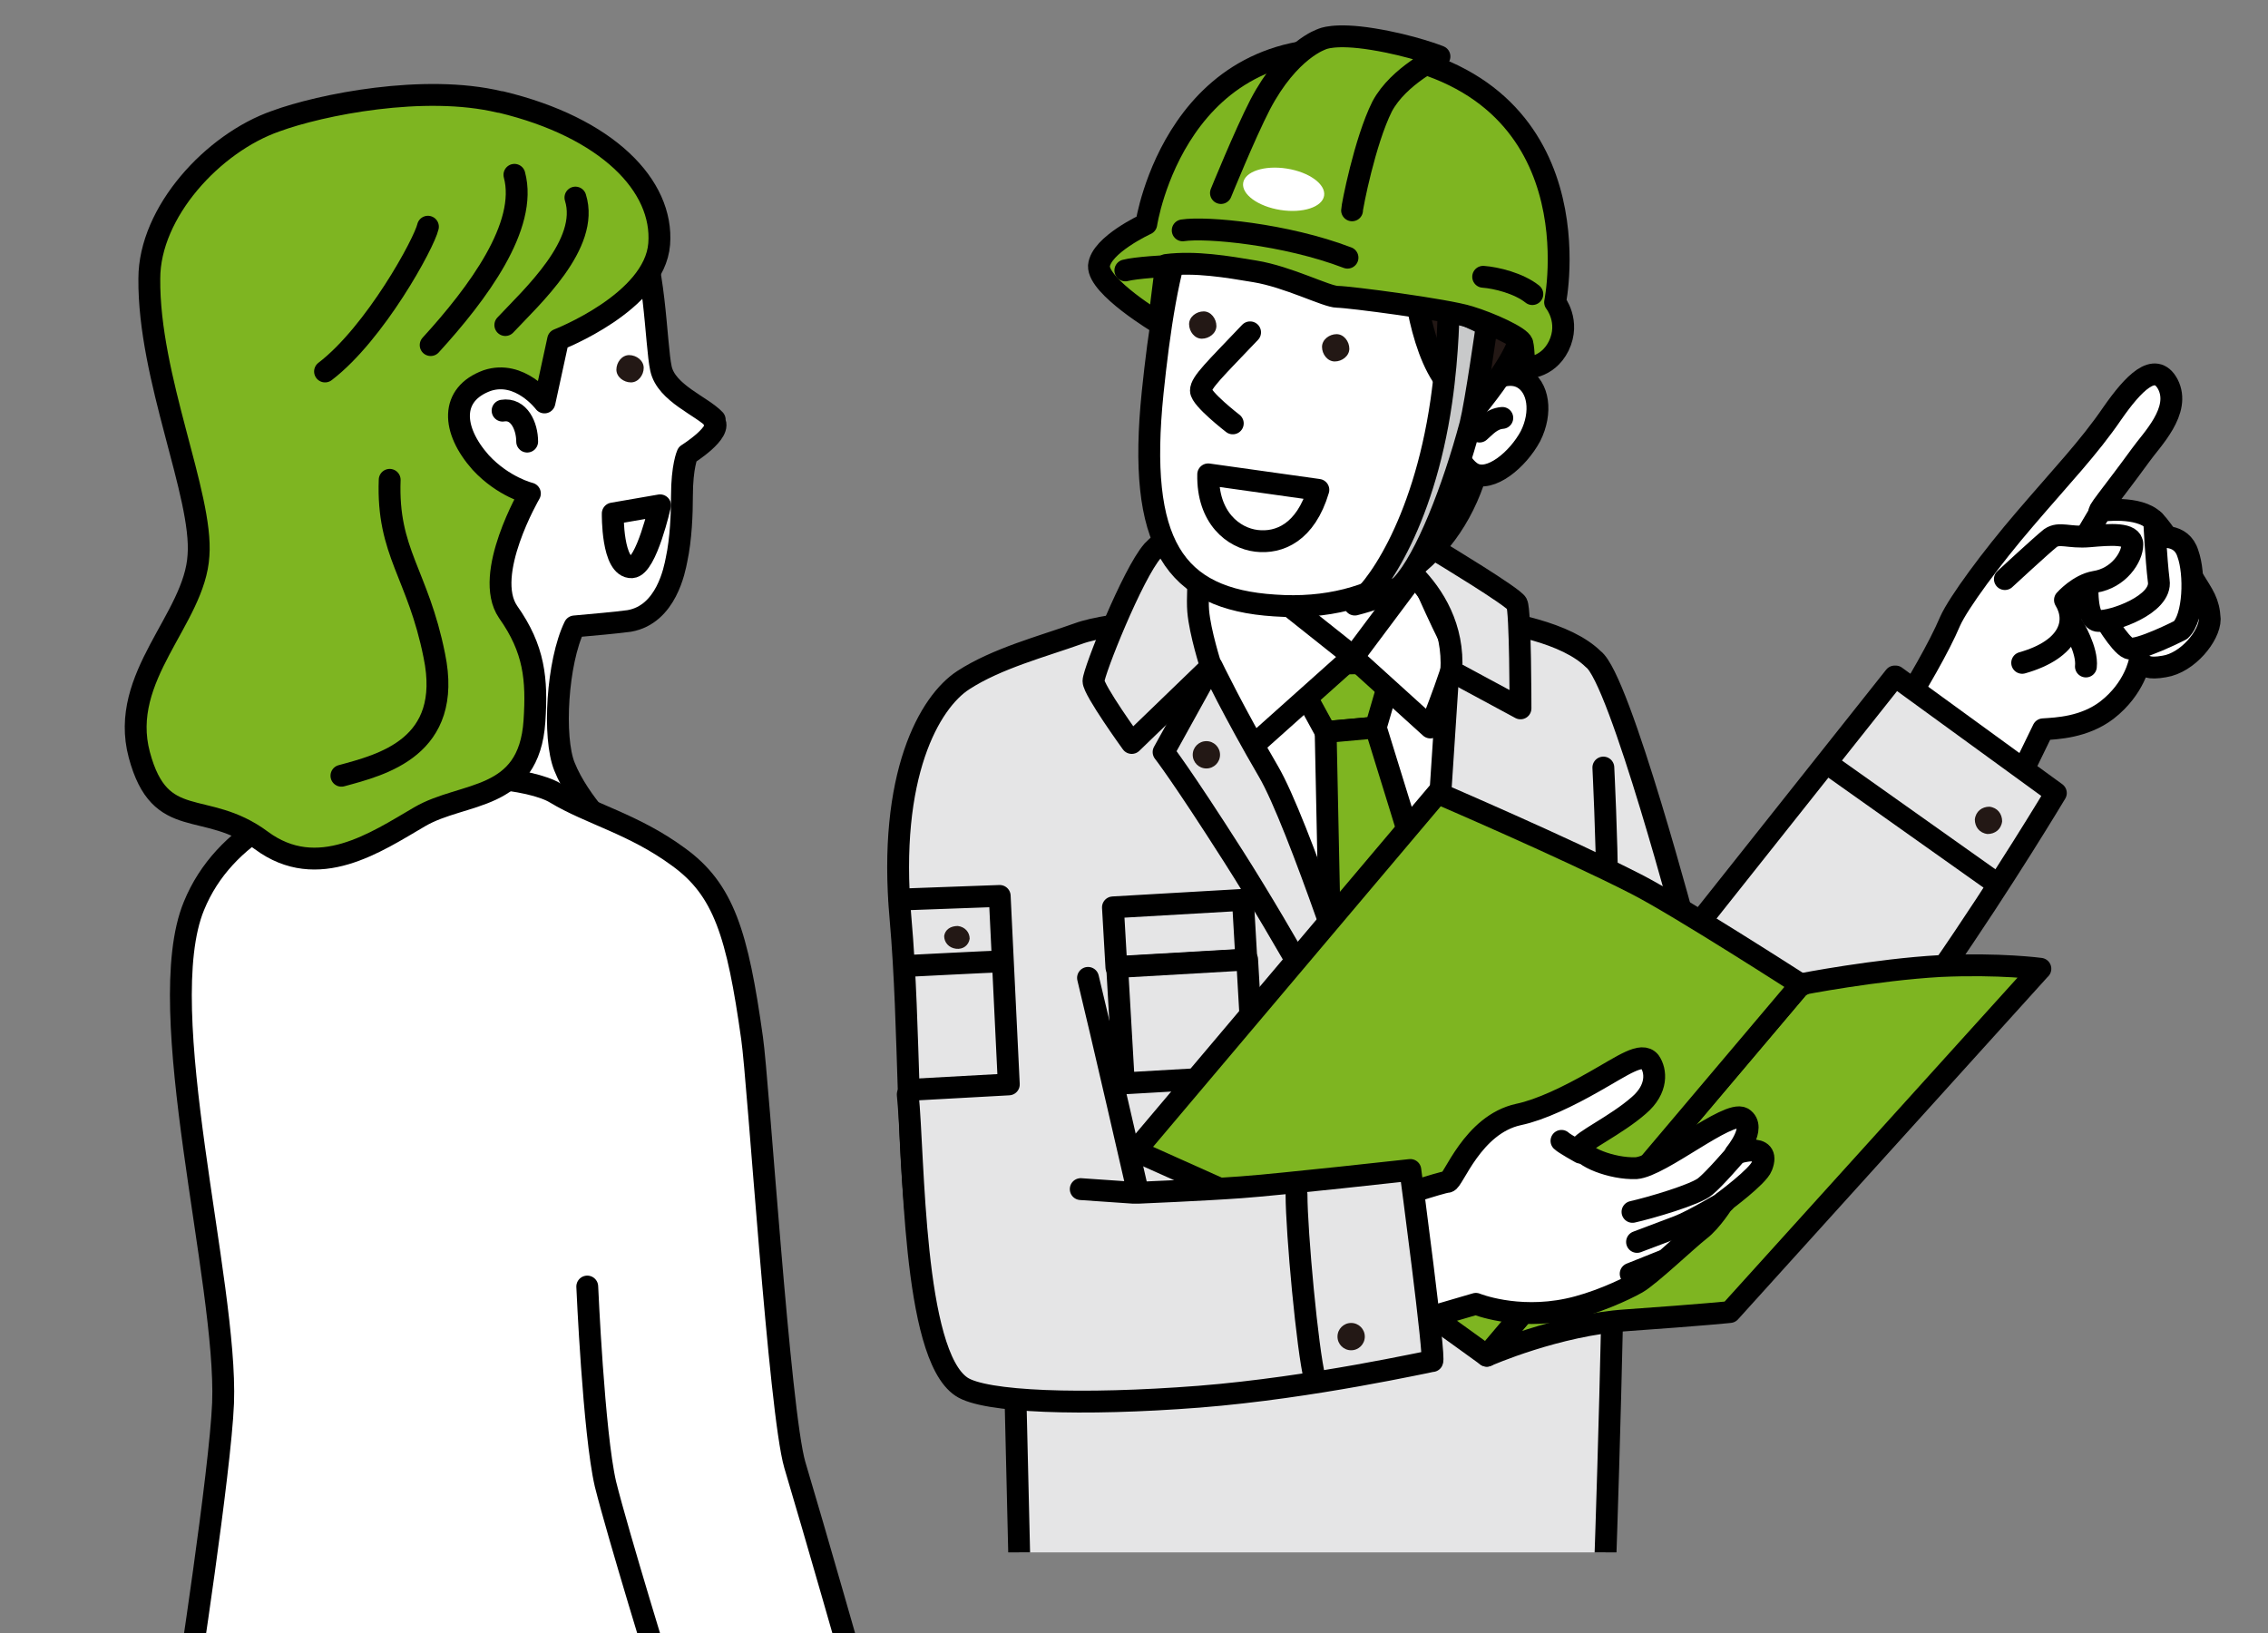 <?xml version="1.0" encoding="UTF-8"?>
<svg id="_レイヤー_2" data-name="レイヤー_2" xmlns="http://www.w3.org/2000/svg" xmlns:xlink="http://www.w3.org/1999/xlink" viewBox="0 0 249.1 179.4">
  <rect x="0" y="0" width="249.1" height="179.4" fill="#808080" stroke="none"/>
  <defs>
    <style>
      .cls-1, .cls-2, .cls-3 {
        fill: none;
      }

      .cls-2, .cls-3, .cls-4, .cls-5, .cls-6, .cls-7, .cls-8, .cls-9, .cls-10 {
        stroke: #000;
        stroke-linecap: round;
        stroke-linejoin: round;
      }

      .cls-2, .cls-4, .cls-7, .cls-8, .cls-9, .cls-10 {
        stroke-width: 2.4px;
      }

      .cls-3, .cls-5, .cls-6 {
        stroke-width: 2.4px;
      }

      .cls-4, .cls-5, .cls-11 {
        fill: #fff;
      }

      .cls-12 {
        clip-path: url(#clippath-1);
      }

      .cls-6, .cls-7 {
        fill: #7eb521;
      }

      .cls-13, .cls-10 {
        fill: #231815;
      }

      .cls-8, .cls-14 {
        fill: #e5e5e6;
      }

      .cls-9 {
        fill: #c8c9ca;
      }

      .cls-15 {
        clip-path: url(#clippath);
      }
    </style>
    <clipPath id="clippath">
      <rect class="cls-1" y="2.4" width="100.4" height="177"/>
    </clipPath>
    <clipPath id="clippath-1">
      <rect class="cls-1" x="92.8" width="156.3" height="170.5"/>
    </clipPath>
  </defs>
  <g id="text">
    <g>
      <g class="cls-15">
        <g>
          <path class="cls-5" d="M78.5,46.1c-1.4-1.5-5.3-2.9-5.9-5.6-.6-2.7-.6-12-3-16.3,0,0-9.6,0-10.5.4-.9.3-13.3,7.6-13.3,7.6l-1.8,15s-4.9,42.8-5.3,43c-.4.2,28.9,1.8,28.9,1.8,0,0-4-3.8-5.6-7.8-1.3-3.2-.8-11.5,1.1-15.4,2.2-.2,4.5-.4,6-.6,4.1-.7,5-5.7,5.2-6.7.5-2.3.6-5.1.6-7,0-3.3.6-4.6.6-4.6,0,0,4-2.5,2.9-3.7Z"/>
          <path class="cls-5" d="M94,184.1l-73.5,1.5s3.7-24,4-31.5c.5-13.3-7.9-43.2-3.2-54.6,6.6-16.2,34.4-15.6,39.7-12.4,3.8,2.3,8.6,3.4,13.5,7,5,3.6,6.5,8.5,8.1,19.9.7,4.8,3,41.1,4.7,46.9,2.1,7,6.7,23.1,6.7,23.1Z"/>
          <path class="cls-6" d="M55,11.2c11.7,2.8,17.9,9.2,17.4,15.6-.5,6.4-11.1,10.5-11.1,10.5l-1.5,6.9s-2.7-3.6-6.3-2.4c-4.1,1.5-3.9,5.4-.7,9,2.5,2.7,5.4,3.4,5.4,3.4,0,0-5.2,8.9-2.4,13,2.9,4.1,3.2,7.4,2.9,12-.6,8.9-7.8,7.7-12.6,10.5s-11.2,7.2-17.4,2.6c-6.2-4.6-11.1-.8-13.4-9.4-2.3-8.6,6.1-14.9,6.5-21.9.5-6.6-5.5-19.5-5.4-30.4,0-7.3,7-14.9,13.9-17.3,4.9-1.8,16.3-4.1,24.6-2.1Z"/>
          <path class="cls-5" d="M72.5,55.5s-1.5,6.7-3.1,6.8c-2.2.1-2.1-5.9-2.1-5.9l5.2-.9Z"/>
          <path class="cls-5" d="M57.9,48.5c0-1.7-.9-3.7-2.7-3.4"/>
          <path class="cls-3" d="M63.2,21.7c1.6,5.1-4.8,10.9-7.7,14"/>
          <path class="cls-3" d="M56.5,19.2c1.5,5.6-4,13-9.2,18.7"/>
          <path class="cls-3" d="M42.8,52.7c-.3,8,3.1,10.3,4.9,19.3,2.1,10.1-5.8,12-10.2,13.2"/>
          <path class="cls-3" d="M47,24.9c-.4,1.8-5.8,11.7-11.3,15.9"/>
          <path class="cls-3" d="M64.5,141.3s.7,16.1,2,21.7c1.4,5.6,6.3,21.5,6.3,21.5"/>
          <path class="cls-13" d="M70.7,40.4c0,.8-.6,1.6-1.4,1.6-.8,0-1.6-.6-1.6-1.4,0-.8.6-1.6,1.4-1.6.8,0,1.6.6,1.6,1.4Z"/>
        </g>
      </g>
      <g class="cls-12">
        <g>
          <g>
            <path class="cls-4" d="M204.5,84.7s7.2-10.6,9.7-16.5c.9-2,4.5-6.9,8.2-11.2,4.1-4.8,7-7.8,9.6-11.6,2.3-3.3,4.7-5.8,6.1-3.2,1.5,2.9-1.8,6.1-3,7.8-3.2,4.4-5.2,6.7-4.3,6.1,0,0,4.1-.6,5.8,1.1,1,1,2.7,3.7,4.3,6.4,1.1,1.8,1.7,2.5,1.8,4.4,0,1.8-2.4,4.8-5,5.2-1.7.3-2.2,0-2.7-.6,0,0-.5,3-3.6,5.4-2.5,1.9-5.5,2-7,2.1l-5.5,11.3"/>
            <path class="cls-4" d="M230.9,67.5s1.9,3.3,2.9,3.7c1,.4,5.7-2,5.7-2,1.5-1.4,1.6-6.2.8-8.4-.7-2.3-3.2-1.9-4-1.6"/>
            <path class="cls-4" d="M236.6,57.2s.2,4.1.5,6.6c.4,2.6-5.1,4.5-6.6,4.4-1.5,0-1.2-4.3-1.2-4.3"/>
            <path class="cls-4" d="M220.2,63.6s4-3.7,5-4.5c1-.7,2,0,4.3-.2,2.3-.2,4.7-.4,4.7.9,0,1.4-1.5,3.7-4.1,4.1-1.8.3-3.3,2-3.3,2,1.4,2.3.6,5.4-4.7,6.9"/>
            <path class="cls-4" d="M227.7,68.8s1.6,2.6,1.4,4.4"/>
            <line class="cls-4" x1="230.8" y1="56" x2="229.2" y2="58.7"/>
          </g>
          <path class="cls-4" d="M172.6,102c0,.5,0,10.9,0,10.9"/>
          <g>
            <path class="cls-14" d="M208.1,74.3l-22.7,28.6s-7.5-28.4-10.4-30.5c-5.8-5.7-25-5.3-30.8-5.4-5.8-.2-13,1-13,1,0,0-9,.2-12.8,1.6-3.9,1.4-8.9,2.7-12.6,5.1-3.7,2.4-8.3,10.4-6.9,26.1,1.1,12.4.6,26.3,2.2,36.7,2,13,10.3,10.4,10.3,10.4l.7,29.5h64s1-25.9,1.3-51.9c4.3,3,9.8,4.6,16.3,2.7,9.2-2.8,32.1-41.1,32.1-41.1l-17.6-12.8Z"/>
            <path class="cls-2" d="M208.1,74.3l-22.7,28.6s-7.5-28.4-10.4-30.5c-5.8-5.7-25-5.3-30.8-5.4-5.8-.2-13,1-13,1,0,0-9,.2-12.8,1.6-3.9,1.4-8.9,2.7-12.6,5.1-3.7,2.4-8.3,10.4-6.9,26.1,1.1,12.4.6,26.3,2.2,36.7,2,13,10.3,10.4,10.3,10.4l.7,29.5h64s1-25.9,1.3-51.9c4.3,3,9.8,4.6,16.3,2.7,9.2-2.8,32.1-41.1,32.1-41.1l-17.6-12.8Z"/>
          </g>
          <polygon class="cls-4" points="155.1 60 154.3 72.4 129.6 72.4 130.2 60.1 155.1 60"/>
          <polygon class="cls-4" points="159.2 71.9 129.6 73.2 144.4 110.4 157.8 93.2 159.2 71.9"/>
          <path class="cls-7" d="M153.2,72.7c-1.2.2-11.7.2-11.7.2l4.1,7.5,5.5-.5,2.1-7.2Z"/>
          <path class="cls-7" d="M151.1,79.9l-5.5.5.4,19.3,4.4,12.2s6.8-12.2,6.4-13.4c-.3-1.2-5.7-18.6-5.7-18.6Z"/>
          <path class="cls-4" d="M155.7,62.7l-7.1,9.5,8.5,7.7s3.3-8.3,2.8-8.7c-.5-.3-4.1-8.5-4.1-8.5Z"/>
          <path class="cls-4" d="M133.5,60.1l15.1,12-11.3,10.1s-7.2-14.7-7.4-15.3c-.2-.5,3.6-6.9,3.6-6.9Z"/>
          <path class="cls-8" d="M150.5,59.6s9.5,4.5,8.9,14.1l7.6,4.1s0-10.8-.4-11.5c-.3-.7-8.6-5.7-8.6-5.7l-7.5-1Z"/>
          <path class="cls-8" d="M132.1,57.3s-.7,7.4-.5,9.8c.2,2.4,1.4,6.1,1.4,6.1l-8.7,8.4s-4.2-5.8-4.2-6.8,4.3-11.8,6.5-14.3c2.3-2.4,5.5-3.2,5.5-3.2Z"/>
          <path class="cls-8" d="M133,73.2l-5.2,9.4s1.9,2.4,7.7,11.5c5.8,9.1,12.4,21.3,12.4,21.3l1.8-3.2s-7.1-21.9-10.4-27.5c-3.8-6.5-6.2-11.5-6.2-11.5Z"/>
          <g>
            <rect class="cls-8" x="153.2" y="99.4" width="19.2" height="6.6" transform="translate(325.5 205.5) rotate(180)"/>
            <rect class="cls-8" x="153.2" y="106.1" width="19.2" height="12.8" transform="translate(325.5 224.9) rotate(180)"/>
          </g>
          <g>
            <rect class="cls-8" x="122.6" y="99.2" width="14.3" height="6.6" transform="translate(265 197.4) rotate(176.7)"/>
            <rect class="cls-8" x="123.1" y="105.8" width="14.3" height="12.8" transform="translate(266.7 216.7) rotate(176.7)"/>
          </g>
          <circle class="cls-13" cx="132.5" cy="82.9" r="1.5"/>
          <path class="cls-4" d="M163.6,43.7c-.6.5-1.1,1.2-1.5,1.9-1,1.9-1,4-.2,5.4"/>
          <path class="cls-4" d="M130.2,24.8c-1.9,4.5-2.9,11.6-3.6,18.3-1.7,16.6,2.3,22.7,13.4,23.4,11.3.8,19.7-5.2,22.4-15.5,1.5-5.5,4.2-12.8,3.7-19.3-.5-6.5-3.4-15.4-19-16.9-9.8-.9-13.7,1.9-17,10Z"/>
          <path class="cls-4" d="M137.3,36.5c-3.9,4.1-5.4,5.5-5.4,6.4,0,.9,3.5,3.6,3.5,3.6"/>
          <path class="cls-13" d="M133.6,35.8c0,.8-.8,1.4-1.6,1.4-.8,0-1.4-.8-1.4-1.6,0-.8.8-1.4,1.6-1.4.8,0,1.4.8,1.4,1.6Z"/>
          <path class="cls-13" d="M148.2,38.3c0,.8-.8,1.4-1.6,1.4s-1.4-.8-1.4-1.6c0-.8.8-1.4,1.6-1.4.8,0,1.4.8,1.4,1.6Z"/>
          <path class="cls-4" d="M144.8,53.8c-1.4,4.7-4.3,5.9-6.8,5.6-2.5-.3-5.4-2.5-5.3-7.3l12.1,1.7Z"/>
          <path class="cls-4" d="M160.7,51c.3.4.7.8,1.1,1,1.9,1,4.9-1.5,6.3-4.1,1.3-2.6.9-5.4-.9-6.4-1.3-.7-3-.2-4.3,1"/>
          <path class="cls-10" d="M155,28s.4,8.7,3.4,13.3c2,3,1.6,6,1.6,6,0,0,6.9-7.6,7-10.8.1-3.1-3.1-2.9-7.5-3.8-4.4-.9-4.6-4.6-4.6-4.6Z"/>
          <path class="cls-9" d="M159.1,33.8s0,4.8-.8,10.3c-2,13.8-7.5,21.1-9.5,22.3,0,0,4.1-1,5.2-2.2,2.6-2.8,5.6-10.5,7.5-17.6.6-2.4,1.8-10.9,1.8-10.9l-4.1-1.9Z"/>
          <path class="cls-7" d="M127.3,35.5s-6.7-4-6.6-6.3c.2-2.3,5.2-4.6,5.2-4.6,0,0,3.3-22,25-18.9,24.8,3.6,19.9,27.5,19.9,27.5,0,0,1.7,2.1.4,4.8-1.3,2.6-3.8,2.4-3.8,2.4,0,0,0-1.9-.2-2.7-.2-.7-3.5-2.2-5.8-2.9-2.5-.8-13.3-2.2-14.5-2.2-1.2,0-5.4-2.2-9.1-2.8-3-.5-6.5-1.1-9.7-.7-.3,1.9-.8,6.3-.8,6.3Z"/>
          <path class="cls-7" d="M134.1,21.2s2.6-6.4,4.3-9.7c3.2-6.1,6.8-7.2,6.8-7.2,0,0,1.3-.7,5.6,0s7.3,1.9,7.3,1.9c0,0-4.5,2.1-6.3,5.5-1.9,3.8-3.3,11-3.3,11.4"/>
          <ellipse class="cls-11" cx="140.9" cy="20.8" rx="2.3" ry="4.5" transform="translate(98.4 156.7) rotate(-81)"/>
          <path class="cls-7" d="M129.9,25.3c2.6-.4,11.3.4,18.1,3"/>
          <path class="cls-13" d="M216.9,90c0,.8.5,1.5,1.4,1.6.8,0,1.5-.5,1.6-1.4,0-.8-.5-1.5-1.4-1.6-.8,0-1.5.5-1.6,1.4Z"/>
          <path class="cls-7" d="M128.7,29.2c-.6,0-4,.2-5.1.5"/>
          <path class="cls-4" d="M162.5,47.4c.6-.5,1.3-1.4,2.5-1.5"/>
          <line class="cls-8" x1="219.1" y1="96.9" x2="200.9" y2="84"/>
          <path class="cls-8" d="M176.1,84.3s.4,8.2.4,12.9v4.7"/>
          <g>
            <path class="cls-7" d="M224.1,106.4s-4.4-.6-11-.3c-7.1.4-15.3,2-15.3,2l-34.5,40.8s7.7-3.4,15.4-3.9c8.5-.6,11.3-.9,11.3-.9l34-37.6Z"/>
            <path class="cls-7" d="M197.8,108.1l-34.5,40.8s-18.6-13.5-21.2-14.7c-2.7-1.2-17.4-7.8-17.4-7.8l33.2-39.3s14.2,6.1,21.8,10c4.7,2.4,18.2,11.1,18.2,11.1Z"/>
          </g>
          <g>
            <g>
              <path class="cls-4" d="M152.1,131.9s6.3-2.1,6.9-2.1,2.7-6.3,7.8-7.4c2.4-.5,5.5-2,8.3-3.6,3.2-1.8,5.2-3.3,6.1-2.2.7,1,.9,3-1.2,4.8-2.5,2.2-6.4,4-6.4,4.6,0,1,3.4,2.4,6.1,2.3,2.7-.2,10.1-6.4,11.7-5.5,1.6,1-.8,3.9-.8,3.9,0,0,4-1.4,2.9,1.4-.4,1.1-4.2,3.9-4.2,3.9,0,0-1.3,2.1-2.6,3.1-1.3,1-5.5,5-6.9,5.8-1.4.8-4.7,2.3-7.6,2.9-5.7,1.2-10.1-.6-10.1-.6l-10.6,3.1s-5.9-7.8-6-10.1c-.2-2.3,6.6-4.2,6.6-4.2Z"/>
              <path class="cls-4" d="M173.6,126.6s-1.8-1-2.1-1.3"/>
              <path class="cls-4" d="M190.7,126.7s-2.4,2.8-3.4,3.6c-1,.9-6.2,2.4-8,2.8"/>
              <path class="cls-4" d="M189.4,132s-3.5,2.1-5.1,2.7c-1.6.6-4.5,1.7-4.5,1.7"/>
              <line class="cls-4" x1="182.6" y1="138.5" x2="179.1" y2="139.9"/>
            </g>
            <path class="cls-8" d="M119.5,107.4c1.3,5.3,5.5,23.6,5.5,23.6,0,0,7.2-.3,11.3-.6,4.2-.3,18.6-1.9,18.6-1.9,0,0,2.8,21,2.4,21s-13,2.9-25.6,3.9c-12.9,1-23.6.6-26.1-1.1-5.4-3.6-5.2-25.3-5.9-32.1"/>
            <path class="cls-8" d="M142.4,131.2c0,4.1,1.2,17.1,2,20.2"/>
            <circle class="cls-13" cx="148.4" cy="146.8" r="1.5"/>
            <line class="cls-8" x1="124.5" y1="131" x2="118.7" y2="130.6"/>
          </g>
          <g>
            <path class="cls-13" d="M103.7,102.8c0,.7.5,1.3,1.3,1.4s1.4-.4,1.5-1.1c0-.7-.5-1.3-1.3-1.4-.8,0-1.4.4-1.5,1.1Z"/>
            <polyline class="cls-2" points="98.8 98.8 109.8 98.4 110.8 119.1 99.9 119.7"/>
            <path class="cls-2" d="M109.7,105.6c-.5,0-10.3.5-10.3.5"/>
          </g>
          <path class="cls-7" d="M168.3,32.3c-1.5-1.2-4-1.8-5.4-1.9"/>
        </g>
      </g>
    </g>
  </g>
</svg>